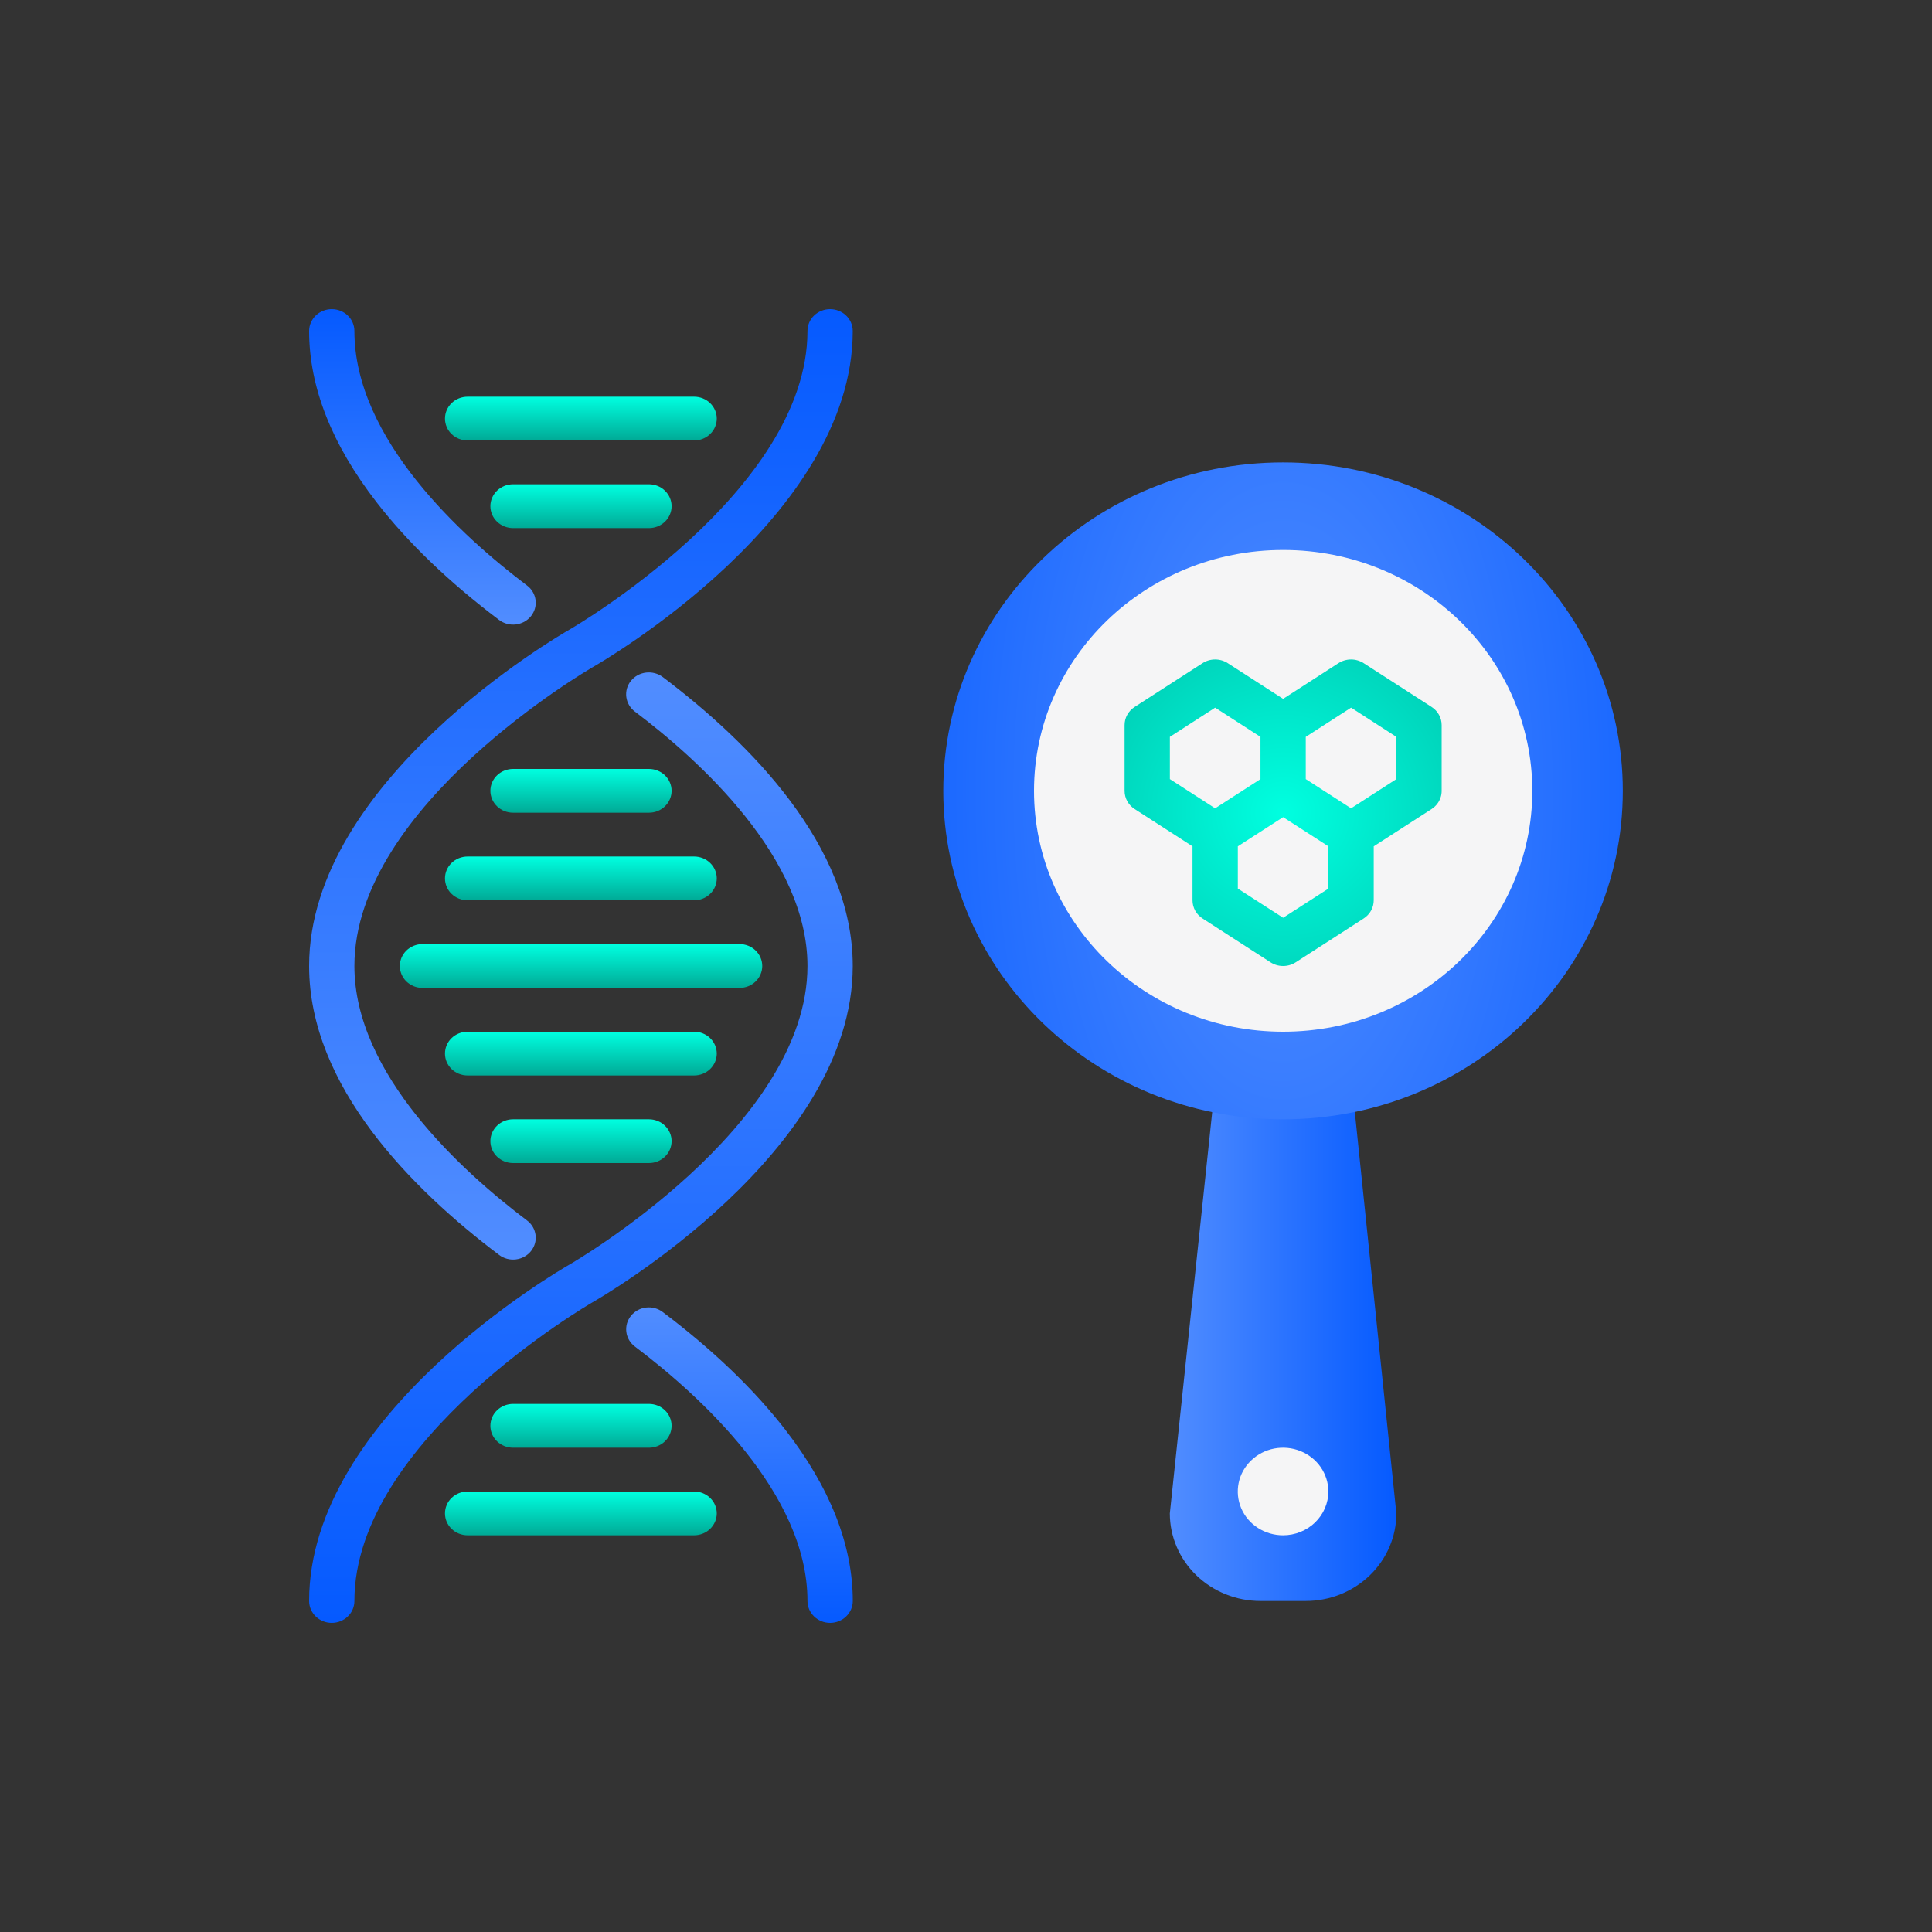 <svg width="50" height="50" viewBox="0 0 50 50" fill="none" xmlns="http://www.w3.org/2000/svg">
<rect x="0" y="0" width="50" height="50" fill="#333333" stroke="none"/>
<path d="M34.965 27.833L36.138 39.167C36.138 39.768 35.89 40.344 35.451 40.769C35.011 41.194 34.415 41.433 33.793 41.433H32.62C31.998 41.433 31.402 41.194 30.962 40.769C30.522 40.344 30.275 39.768 30.275 39.167L31.472 27.833H34.965Z" fill="url(#paint0_linear_1852_3779)"/>
<path d="M33.205 28.967C38.062 28.967 41.998 25.161 41.998 20.467C41.998 15.772 38.062 11.967 33.205 11.967C28.349 11.967 24.412 15.772 24.412 20.467C24.412 25.161 28.349 28.967 33.205 28.967Z" fill="url(#paint1_radial_1852_3779)"/>
<path d="M33.208 26.7C36.769 26.7 39.656 23.909 39.656 20.467C39.656 17.024 36.769 14.233 33.208 14.233C29.647 14.233 26.76 17.024 26.76 20.467C26.76 23.909 29.647 26.7 33.208 26.7Z" fill="#F5F5F6"/>
<path d="M33.207 25C33.091 25 32.978 24.967 32.882 24.905L31.123 23.771C31.043 23.72 30.977 23.65 30.931 23.567C30.886 23.485 30.862 23.393 30.862 23.3V21.903L29.365 20.938C29.284 20.886 29.218 20.816 29.173 20.734C29.127 20.652 29.104 20.56 29.104 20.467V18.767C29.104 18.673 29.127 18.581 29.173 18.499C29.218 18.417 29.284 18.347 29.365 18.295L31.123 17.162C31.219 17.1 31.333 17.067 31.448 17.067C31.564 17.067 31.677 17.1 31.773 17.162L33.207 18.086L34.64 17.162C34.737 17.1 34.85 17.067 34.966 17.067C35.081 17.067 35.194 17.1 35.291 17.162L37.049 18.295C37.13 18.347 37.196 18.417 37.241 18.499C37.287 18.581 37.31 18.673 37.31 18.767V20.458C37.311 20.486 37.309 20.514 37.305 20.542C37.302 20.567 37.297 20.591 37.29 20.615C37.253 20.747 37.169 20.861 37.051 20.937L37.051 20.937L37.05 20.938L35.552 21.903V23.3C35.552 23.393 35.528 23.485 35.483 23.567C35.437 23.65 35.371 23.72 35.291 23.771L33.532 24.905C33.436 24.967 33.323 25 33.207 25ZM32.035 22.997L33.207 23.752L34.379 22.997V21.903L33.207 21.148L32.035 21.903V22.997ZM33.793 20.163L34.966 20.919L36.138 20.163V19.07L34.966 18.314L33.793 19.07V20.163ZM30.276 20.163L31.448 20.919L32.621 20.163V19.07L31.448 18.314L30.276 19.07V20.163Z" fill="url(#paint2_radial_1852_3779)"/>
<path d="M33.206 39.733C32.974 39.733 32.747 39.667 32.554 39.542C32.361 39.418 32.211 39.241 32.123 39.034C32.034 38.827 32.011 38.599 32.056 38.379C32.101 38.159 32.213 37.957 32.377 37.799C32.541 37.64 32.749 37.532 32.977 37.488C33.204 37.445 33.44 37.467 33.654 37.553C33.868 37.639 34.052 37.784 34.18 37.97C34.309 38.157 34.378 38.376 34.378 38.6C34.378 38.9 34.254 39.188 34.034 39.401C33.815 39.613 33.516 39.733 33.206 39.733Z" fill="#F5F5F6"/>
<path d="M16.795 19.9H13.278C13.122 19.9 12.973 19.96 12.863 20.066C12.753 20.172 12.691 20.316 12.691 20.467C12.691 20.617 12.753 20.761 12.863 20.867C12.973 20.974 13.122 21.033 13.278 21.033H16.795C16.95 21.033 17.099 20.974 17.209 20.867C17.319 20.761 17.381 20.617 17.381 20.467C17.381 20.316 17.319 20.172 17.209 20.066C17.099 19.96 16.95 19.9 16.795 19.9Z" fill="url(#paint3_linear_1852_3779)"/>
<path d="M17.964 22.167H12.102C11.946 22.167 11.797 22.226 11.687 22.333C11.577 22.439 11.516 22.583 11.516 22.733C11.516 22.884 11.577 23.028 11.687 23.134C11.797 23.24 11.946 23.3 12.102 23.3H17.964C18.119 23.3 18.268 23.24 18.378 23.134C18.488 23.028 18.55 22.884 18.55 22.733C18.55 22.583 18.488 22.439 18.378 22.333C18.268 22.226 18.119 22.167 17.964 22.167Z" fill="url(#paint4_linear_1852_3779)"/>
<path d="M13.278 28.967C13.122 28.967 12.973 29.026 12.863 29.133C12.753 29.239 12.691 29.383 12.691 29.533C12.691 29.684 12.753 29.828 12.863 29.934C12.973 30.04 13.122 30.1 13.278 30.1H16.795C16.95 30.1 17.099 30.04 17.209 29.934C17.319 29.828 17.381 29.684 17.381 29.533C17.381 29.383 17.319 29.239 17.209 29.133C17.099 29.026 16.95 28.967 16.795 28.967H13.278Z" fill="url(#paint5_linear_1852_3779)"/>
<path d="M18.55 27.267C18.55 27.116 18.488 26.972 18.378 26.866C18.268 26.76 18.119 26.7 17.964 26.7H12.102C11.946 26.7 11.797 26.76 11.687 26.866C11.577 26.972 11.516 27.116 11.516 27.267C11.516 27.417 11.577 27.561 11.687 27.667C11.797 27.774 11.946 27.833 12.102 27.833H17.964C18.119 27.833 18.268 27.774 18.378 27.667C18.488 27.561 18.55 27.417 18.55 27.267Z" fill="url(#paint6_linear_1852_3779)"/>
<path d="M19.727 25C19.727 24.85 19.665 24.706 19.555 24.599C19.445 24.493 19.296 24.433 19.141 24.433H10.934C10.778 24.433 10.629 24.493 10.519 24.599C10.409 24.706 10.348 24.85 10.348 25C10.348 25.15 10.409 25.294 10.519 25.401C10.629 25.507 10.778 25.567 10.934 25.567H19.141C19.296 25.567 19.445 25.507 19.555 25.401C19.665 25.294 19.727 25.15 19.727 25Z" fill="url(#paint7_linear_1852_3779)"/>
<path d="M13.278 12.533C13.122 12.533 12.973 12.593 12.863 12.699C12.753 12.806 12.691 12.95 12.691 13.1C12.691 13.25 12.753 13.395 12.863 13.501C12.973 13.607 13.122 13.667 13.278 13.667H16.795C16.95 13.667 17.099 13.607 17.209 13.501C17.319 13.395 17.381 13.25 17.381 13.1C17.381 12.95 17.319 12.806 17.209 12.699C17.099 12.593 16.95 12.533 16.795 12.533H13.278Z" fill="url(#paint8_linear_1852_3779)"/>
<path d="M12.102 11.4H17.964C18.119 11.4 18.268 11.34 18.378 11.234C18.488 11.128 18.55 10.984 18.55 10.833C18.55 10.683 18.488 10.539 18.378 10.433C18.268 10.326 18.119 10.267 17.964 10.267H12.102C11.946 10.267 11.797 10.326 11.687 10.433C11.577 10.539 11.516 10.683 11.516 10.833C11.516 10.984 11.577 11.128 11.687 11.234C11.797 11.34 11.946 11.4 12.102 11.4Z" fill="url(#paint9_linear_1852_3779)"/>
<path d="M12.691 36.9C12.691 37.05 12.753 37.194 12.863 37.301C12.973 37.407 13.122 37.467 13.278 37.467H16.795C16.95 37.467 17.099 37.407 17.209 37.301C17.319 37.194 17.381 37.05 17.381 36.9C17.381 36.75 17.319 36.605 17.209 36.499C17.099 36.393 16.95 36.333 16.795 36.333H13.278C13.122 36.333 12.973 36.393 12.863 36.499C12.753 36.605 12.691 36.75 12.691 36.9Z" fill="url(#paint10_linear_1852_3779)"/>
<path d="M11.516 39.167C11.516 39.317 11.577 39.461 11.687 39.567C11.797 39.673 11.946 39.733 12.102 39.733H17.964C18.119 39.733 18.268 39.673 18.378 39.567C18.488 39.461 18.55 39.317 18.55 39.167C18.55 39.016 18.488 38.872 18.378 38.766C18.268 38.66 18.119 38.6 17.964 38.6H12.102C11.946 38.6 11.797 38.66 11.687 38.766C11.577 38.872 11.516 39.016 11.516 39.167Z" fill="url(#paint11_linear_1852_3779)"/>
<path d="M20.897 41.433C20.897 41.584 20.959 41.728 21.069 41.834C21.179 41.94 21.328 42 21.483 42C21.639 42 21.788 41.94 21.898 41.834C22.008 41.728 22.07 41.584 22.07 41.433C22.07 39.987 21.482 38.496 20.324 37.002C19.515 35.957 18.448 34.933 17.154 33.957C17.094 33.911 17.024 33.876 16.95 33.856C16.876 33.836 16.798 33.83 16.721 33.839C16.645 33.848 16.57 33.871 16.503 33.908C16.436 33.945 16.377 33.994 16.329 34.053C16.282 34.112 16.247 34.179 16.226 34.251C16.206 34.323 16.2 34.398 16.21 34.472C16.219 34.547 16.244 34.618 16.282 34.683C16.321 34.748 16.372 34.805 16.433 34.85C18.1 36.108 20.897 38.636 20.897 41.433Z" fill="url(#paint12_linear_1852_3779)"/>
<path d="M8.586 8C8.431 8 8.282 8.06 8.172 8.166C8.062 8.272 8 8.416 8 8.567C8 10.012 8.587 11.504 9.746 12.998C10.555 14.043 11.621 15.067 12.915 16.043C12.976 16.089 13.045 16.124 13.12 16.144C13.194 16.164 13.272 16.17 13.348 16.161C13.425 16.152 13.499 16.128 13.567 16.092C13.634 16.055 13.693 16.006 13.741 15.947C13.788 15.888 13.823 15.821 13.844 15.749C13.864 15.677 13.87 15.601 13.86 15.527C13.85 15.453 13.826 15.382 13.787 15.317C13.749 15.252 13.698 15.195 13.636 15.15C11.969 13.892 9.172 11.364 9.172 8.567C9.172 8.416 9.111 8.272 9.001 8.166C8.891 8.06 8.742 8 8.586 8Z" fill="url(#paint13_linear_1852_3779)"/>
<path d="M12.915 32.476C12.976 32.523 13.045 32.557 13.12 32.577C13.194 32.597 13.272 32.603 13.348 32.594C13.425 32.585 13.499 32.562 13.567 32.525C13.634 32.488 13.693 32.439 13.741 32.38C13.788 32.321 13.823 32.254 13.844 32.182C13.864 32.11 13.87 32.035 13.86 31.961C13.85 31.887 13.826 31.815 13.787 31.75C13.749 31.685 13.698 31.628 13.636 31.583C11.969 30.325 9.172 27.797 9.172 25C9.172 20.841 15.271 17.306 15.332 17.271C15.607 17.114 22.069 13.373 22.069 8.567C22.069 8.416 22.007 8.272 21.897 8.166C21.787 8.06 21.638 8 21.483 8C21.327 8 21.178 8.06 21.068 8.166C20.958 8.272 20.897 8.416 20.897 8.567C20.897 12.725 14.798 16.26 14.736 16.295C14.462 16.452 8 20.194 8 25C8 28.114 10.673 30.785 12.915 32.476Z" fill="url(#paint14_linear_1852_3779)"/>
<path d="M8.586 42C8.742 42 8.891 41.94 9.001 41.834C9.111 41.728 9.172 41.584 9.172 41.433C9.172 37.275 15.271 33.74 15.332 33.705C15.607 33.548 22.069 29.806 22.069 25C22.069 21.886 19.396 19.215 17.154 17.523C17.093 17.477 17.024 17.443 16.949 17.423C16.875 17.403 16.797 17.397 16.721 17.406C16.644 17.415 16.57 17.438 16.502 17.475C16.435 17.512 16.376 17.561 16.328 17.62C16.281 17.679 16.246 17.746 16.225 17.818C16.205 17.89 16.199 17.965 16.209 18.039C16.219 18.113 16.243 18.185 16.282 18.25C16.32 18.314 16.371 18.371 16.432 18.417C18.1 19.675 20.897 22.203 20.897 25C20.897 29.159 14.798 32.694 14.736 32.728C14.462 32.886 8 36.627 8 41.433C8 41.584 8.062 41.728 8.172 41.834C8.282 41.94 8.431 42 8.586 42Z" fill="url(#paint15_linear_1852_3779)"/>
<defs>
<linearGradient id="paint0_linear_1852_3779" x1="30.275" y1="34.633" x2="36.138" y2="34.633" gradientUnits="userSpaceOnUse">
<stop stop-color="#518DFF"/>
<stop offset="1" stop-color="#055AFF"/>
</linearGradient>
<radialGradient id="paint1_radial_1852_3779" cx="0" cy="0" r="1" gradientUnits="userSpaceOnUse" gradientTransform="translate(33.205 20.467) rotate(90) scale(24.759 12.445)">
<stop stop-color="#518DFF"/>
<stop offset="1" stop-color="#055AFF"/>
</radialGradient>
<radialGradient id="paint2_radial_1852_3779" cx="0" cy="0" r="1" gradientUnits="userSpaceOnUse" gradientTransform="translate(33.207 21.033) rotate(90) scale(9.197 9.515)">
<stop stop-color="#00FFE0"/>
<stop offset="1" stop-color="#00AA96"/>
</radialGradient>
<linearGradient id="paint3_linear_1852_3779" x1="15.036" y1="19.9" x2="15.036" y2="21.033" gradientUnits="userSpaceOnUse">
<stop stop-color="#00FFE0"/>
<stop offset="1" stop-color="#00AA96"/>
</linearGradient>
<linearGradient id="paint4_linear_1852_3779" x1="15.033" y1="22.167" x2="15.033" y2="23.3" gradientUnits="userSpaceOnUse">
<stop stop-color="#00FFE0"/>
<stop offset="1" stop-color="#00AA96"/>
</linearGradient>
<linearGradient id="paint5_linear_1852_3779" x1="15.036" y1="28.967" x2="15.036" y2="30.1" gradientUnits="userSpaceOnUse">
<stop stop-color="#00FFE0"/>
<stop offset="1" stop-color="#00AA96"/>
</linearGradient>
<linearGradient id="paint6_linear_1852_3779" x1="15.033" y1="26.7" x2="15.033" y2="27.833" gradientUnits="userSpaceOnUse">
<stop stop-color="#00FFE0"/>
<stop offset="1" stop-color="#00AA96"/>
</linearGradient>
<linearGradient id="paint7_linear_1852_3779" x1="15.037" y1="24.433" x2="15.037" y2="25.567" gradientUnits="userSpaceOnUse">
<stop stop-color="#00FFE0"/>
<stop offset="1" stop-color="#00AA96"/>
</linearGradient>
<linearGradient id="paint8_linear_1852_3779" x1="15.036" y1="12.533" x2="15.036" y2="13.667" gradientUnits="userSpaceOnUse">
<stop stop-color="#00FFE0"/>
<stop offset="1" stop-color="#00AA96"/>
</linearGradient>
<linearGradient id="paint9_linear_1852_3779" x1="15.033" y1="10.267" x2="15.033" y2="11.4" gradientUnits="userSpaceOnUse">
<stop stop-color="#00FFE0"/>
<stop offset="1" stop-color="#00AA96"/>
</linearGradient>
<linearGradient id="paint10_linear_1852_3779" x1="15.036" y1="36.333" x2="15.036" y2="37.467" gradientUnits="userSpaceOnUse">
<stop stop-color="#00FFE0"/>
<stop offset="1" stop-color="#00AA96"/>
</linearGradient>
<linearGradient id="paint11_linear_1852_3779" x1="15.033" y1="38.6" x2="15.033" y2="39.733" gradientUnits="userSpaceOnUse">
<stop stop-color="#00FFE0"/>
<stop offset="1" stop-color="#00AA96"/>
</linearGradient>
<linearGradient id="paint12_linear_1852_3779" x1="19.137" y1="33.835" x2="19.137" y2="42" gradientUnits="userSpaceOnUse">
<stop stop-color="#518DFF"/>
<stop offset="1" stop-color="#055AFF"/>
</linearGradient>
<linearGradient id="paint13_linear_1852_3779" x1="10.932" y1="8" x2="10.932" y2="16.165" gradientUnits="userSpaceOnUse">
<stop stop-color="#055AFF"/>
<stop offset="1" stop-color="#518DFF"/>
</linearGradient>
<linearGradient id="paint14_linear_1852_3779" x1="15.034" y1="8" x2="15.034" y2="32.598" gradientUnits="userSpaceOnUse">
<stop stop-color="#055AFF"/>
<stop offset="1" stop-color="#518DFF"/>
</linearGradient>
<linearGradient id="paint15_linear_1852_3779" x1="15.034" y1="17.402" x2="15.034" y2="42" gradientUnits="userSpaceOnUse">
<stop stop-color="#518DFF"/>
<stop offset="1" stop-color="#055AFF"/>
</linearGradient>
</defs>
</svg>
